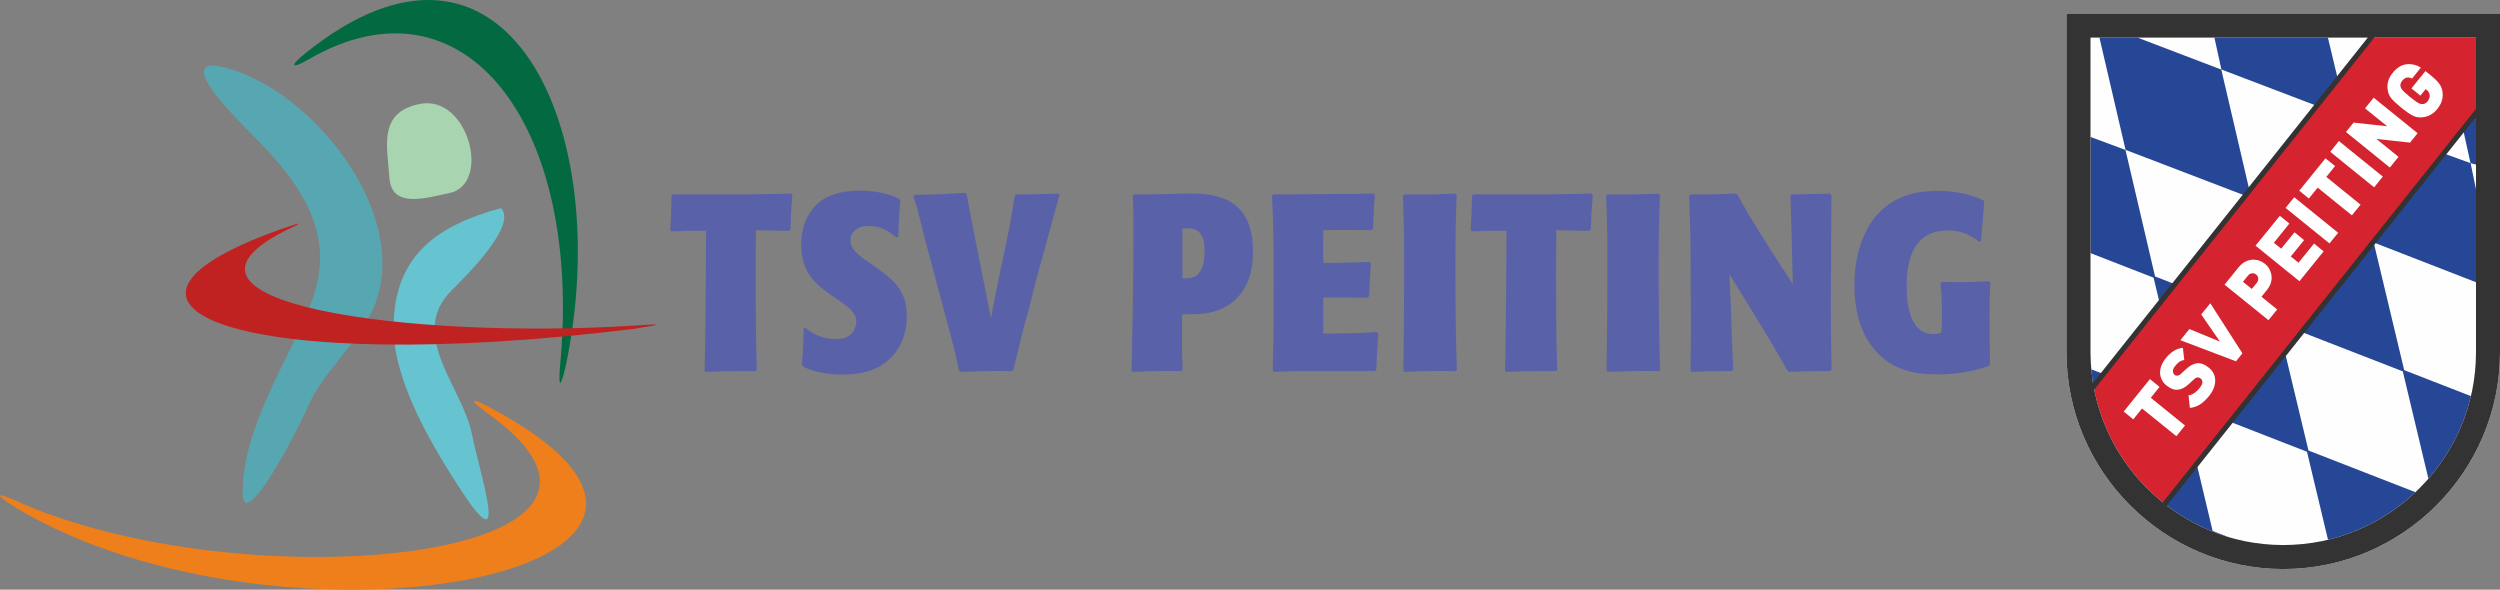 <?xml version="1.0" encoding="UTF-8"?>
<!DOCTYPE svg PUBLIC "-//W3C//DTD SVG 1.1//EN" "http://www.w3.org/Graphics/SVG/1.1/DTD/svg11.dtd">
<!-- Creator: CorelDRAW Home & Student X7 -->
<svg xmlns="http://www.w3.org/2000/svg" xml:space="preserve" width="100%" height="100%" version="1.1" style="shape-rendering:geometricPrecision; text-rendering:geometricPrecision; image-rendering:optimizeQuality; fill-rule:evenodd; clip-rule:evenodd"
viewBox="0 0 26874 6339"
 xmlns:xlink="http://www.w3.org/1999/xlink">
 <rect x="0" y="0" width="26874" height="6339" fill="#808080" stroke="none"/>
 <defs>
  <style type="text/css">
   <![CDATA[
    .fil7 {fill:#FEFEFE}
    .fil4 {fill:#EF7F1A}
    .fil5 {fill:#C02222}
    .fil9 {fill:#D5232F}
    .fil2 {fill:#A8D4AF}
    .fil1 {fill:#66C3D0}
    .fil0 {fill:#57A7B3}
    .fil3 {fill:#026941}
    .fil8 {fill:#264796}
    .fil10 {fill:#333333}
    .fil6 {fill:#5962A8;fill-rule:nonzero}
    .fil11 {fill:white;fill-rule:nonzero}
   ]]>
  </style>
 </defs>
 <g id="Ebene_x0020_1">
  <g id="_404521568">
   <path class="fil0" d="M2329 707c931,171 2022,1467 1735,2466 -135,472 -572,770 -759,1207 -83,208 -697,1384 -697,916 0,-697 479,-1394 728,-2019 302,-749 -93,-1300 -645,-1851 -121,-121 -780,-767 -362,-719z"/>
   <path class="fil1" d="M5386 2237c-687,187 -1155,510 -1155,1290 0,593 447,1321 749,1779 499,749 177,-218 94,-635 -104,-520 -697,-1071 -219,-1550 156,-156 708,-697 531,-884z"/>
   <path class="fil2" d="M4186 1911c24,340 406,212 642,165 459,-92 207,-1062 -314,-959 -451,89 -351,454 -329,782l1 12z"/>
   <path class="fil3" d="M3319 637c1675,-969 2947,703 2702,3289 -19,228 0,272 61,6 539,-2573 -649,-5091 -2796,-3362 -193,154 -142,169 33,67z"/>
   <path class="fil4" d="M5263 4459c2122,1541 -2523,2016 -4999,965 -233,-109 -414,-167 -83,40 2852,1702 8401,691 5103,-1074 -252,-134 -253,-102 -21,69z"/>
   <path class="fil5" d="M3135 2446c-1706,811 1286,1208 3696,1053 241,-16 345,-21 0,34 -4234,525 -6263,-244 -3707,-1105 99,-33 127,-37 11,18z"/>
  </g>
  <path class="fil6" d="M8136 3976c-13,-337 -13,-732 -13,-1071 0,-194 2,-323 2,-431 127,3 175,3 355,8l17 -16c5,-169 8,-207 21,-368l-13 -17c-78,3 -205,3 -304,6 -103,0 -202,3 -302,3l-664 0 -16 16c-3,166 -6,220 -14,366l14 16c53,-3 107,-3 166,-6 70,0 138,0 205,-2 0,64 -5,1227 -16,1504l13 14c240,-9 288,-9 533,-9l16 -13zm1520 -1432l8 -185c3,-68 8,-135 14,-202l-11 -19c-51,-24 -186,-89 -422,-89 -205,0 -364,49 -474,156 -91,92 -159,234 -159,425 0,310 175,436 302,528l110 75c105,75 180,129 180,226 0,40 -21,186 -215,186 -186,0 -293,-89 -331,-121l-19 8c-2,59 -2,118 -5,177 -3,70 -8,140 -14,210l17 24c115,57 263,84 411,84 194,0 398,-35 549,-202 86,-97 151,-242 151,-425 0,-299 -159,-406 -407,-579 -129,-86 -199,-148 -199,-239 0,-94 84,-153 189,-153 150,0 234,67 304,123l21 -8zm1238 1429c13,-54 73,-293 83,-342 27,-105 54,-210 84,-312l80 -320 105 -382c81,-301 86,-318 143,-519l-11 -17c-215,6 -261,9 -455,9l-16 16c-35,234 -53,336 -164,853l-91 460 -89 -447c-81,-409 -121,-611 -172,-882l-16 -17c-224,14 -278,17 -541,22l-14 16c11,38 22,73 33,110 37,132 67,264 102,396 27,102 54,202 81,301l145 544c32,123 86,317 110,441 6,27 11,51 16,78l16 17c245,-9 307,-12 555,-9l16 -16zm1283 -1867c6,121 6,212 6,357 0,592 -6,886 -19,1518l13 17c224,-9 285,-12 522,-9l14 -16c-8,-191 -8,-266 -6,-595 164,3 315,3 463,-78 299,-164 299,-503 299,-602 0,-617 -466,-617 -700,-617 -37,0 -72,0 -110,3 -320,6 -355,6 -468,6l-14 16zm533 885l0 -533c38,-3 46,-3 62,-3 137,0 177,105 177,229 0,100 -10,242 -110,291 -38,16 -78,16 -129,16zm2007 194c8,-148 8,-205 19,-353l-16 -16c-119,5 -342,11 -495,11 -3,-151 -3,-189 0,-353 167,-2 183,-2 212,-2 49,0 264,2 307,2l16 -16c6,-137 6,-188 19,-360l-13 -17c-135,3 -186,3 -627,6 -299,3 -331,3 -450,3l-16 16c19,320 19,680 19,1019 0,431 -5,654 -11,856l14 17c169,-9 210,-9 487,-9l597 0 16 -16c6,-164 8,-215 22,-388l-16 -16c-162,14 -444,16 -576,16l0 -387c140,0 363,0 476,3l16 -16zm944 791c-13,-369 -16,-735 -16,-1104 0,-403 8,-629 14,-774l-16 -17c-251,11 -307,11 -547,9l-16 16c8,191 14,382 14,715 0,388 -3,775 -8,1163l13 14c229,-9 291,-12 549,-9l13 -13zm1079 0c-13,-337 -13,-732 -13,-1071 0,-194 3,-323 3,-431 126,3 175,3 355,8l16 -16c5,-169 8,-207 21,-368l-13 -17c-78,3 -204,3 -304,6 -102,0 -202,3 -301,3l-665 0 -16 16c-3,166 -5,220 -14,366l14 16c54,-3 108,-3 167,-6 70,0 137,0 204,-2 0,64 -5,1227 -16,1504l14 14c239,-9 287,-9 532,-9l16 -13zm1106 0c-13,-369 -16,-735 -16,-1104 0,-403 8,-629 14,-774l-17 -17c-250,11 -306,11 -546,9l-16 16c8,191 14,382 14,715 0,388 -3,775 -9,1163l14 14c229,-9 290,-12 549,-9l13 -13zm1050 -533c126,207 191,315 317,538l19 17c204,-9 242,-9 441,-9l16 -16c-2,-151 -8,-342 -8,-697 0,-186 6,-1012 6,-1178l-17 -17c-137,3 -215,6 -409,9l-16 16c6,78 14,425 16,495l11 454 -258 -400c-213,-339 -250,-401 -334,-560l-21 -14c-213,9 -275,9 -485,9l-16 16c6,166 11,333 14,500 0,167 5,689 5,893 0,213 -3,345 -5,482l16 17c204,-9 221,-9 425,-9l19 -16c-14,-296 -16,-312 -24,-632l-17 -393 305 495zm2486 -420c-232,11 -275,11 -509,8l-13 16c5,62 16,146 16,334 0,70 -3,129 -6,194 -18,8 -40,16 -88,16 -275,0 -286,-382 -286,-519 0,-183 25,-595 444,-595 113,0 234,35 337,124l18 -11c6,-65 11,-132 17,-196 5,-76 13,-151 18,-224l-8 -16c-150,-75 -339,-102 -492,-102 -169,0 -447,24 -656,261 -138,159 -240,414 -240,756 0,234 51,463 170,629 215,313 543,326 718,326 191,0 379,-26 560,-91l10 -17c-2,-196 -5,-341 -5,-524 0,-191 5,-272 8,-353l-13 -16z"/>
  <path class="fil7" d="M22214 146l4660 0 0 3641c0,1282 -1048,2330 -2330,2330l0 0c-1281,0 -2330,-1048 -2330,-2330l0 -3641z"/>
  <path class="fil8" d="M23952 5772l-22 -6 -96 -33 -94 -37 -91 -42 -90 -46 -86 -50 -85 -54 -81 -58 -78 -61 43 34 342 -430 171 718 167 65zm-1448 -1628l-8 -42 -13 -104 -2 -28 123 48 -100 126zm-32 -1423l0 -1249 376 140 318 1360 206 80 -158 200 -64 -267 -678 -264zm2092 1074l251 1048 1150 448 -30 28 -75 66 -79 61 -81 58 -84 54 -87 50 -90 46 -91 42 -94 37 -96 33 -98 28 -35 8 -226 -946 -824 -321 589 -740zm-1996 -3391l408 0 902 344 301 1291 -50 62 -1280 -490 -281 -1207zm2934 2212l18 7 324 1356 717 279 -11 45 -28 98 -32 96 -37 94 -42 92 -46 89 -50 87 -54 84 -58 81 -62 79 -37 42 -275 -1153 -1086 -422 759 -954zm-1698 -2212l1220 0 105 440 -232 291 -1018 -388 -75 -343zm2466 1246l288 104 58 281 0 999 -1083 -421 -6 -28 743 -935zm346 -435l0 554 -59 -15 -80 -364 139 -175z"/>
  <polygon class="fil9" points="26616,1215 23272,5419 23229,5385 23153,5319 23081,5250 23012,5178 22947,5103 22885,5024 22827,4943 22773,4859 22723,4772 22677,4683 22636,4591 22598,4497 22566,4401 22538,4303 22515,4203 22504,4144 25479,404 26616,404 "/>
  <path class="fil10" d="M22214 146l4660 0 0 3641c0,1282 -1048,2330 -2330,2330l0 0c-1281,0 -2330,-1048 -2330,-2330l0 -3641zm4402 1112l-3324 4177 15 11 81 58 85 54 86 50 90 46 91 42 94 37 96 33 98 28 100 23 102 18 103 13 105 8 106 3 106 -3 105 -8 103 -13 102 -18 100 -23 98 -28 96 -33 94 -37 91 -42 90 -46 87 -50 84 -54 81 -58 79 -61 75 -66 72 -69 69 -72 65 -75 62 -79 58 -81 54 -84 50 -87 46 -89 42 -92 37 -94 32 -96 28 -98 24 -100 18 -101 13 -104 8 -104 3 -110 0 -2526zm-3367 4143l3367 -4231 0 -766 -1093 0 -3011 3784 3 15 23 100 28 98 32 96 38 94 41 92 46 89 50 87 54 84 58 81 62 79 65 75 69 72 72 69 76 66 20 16zm-750 -1285l2954 -3712 -2981 0 0 3380 3 110 8 104 13 104 3 14z"/>
  <polygon class="fil11" points="23214,4159 23120,4276 23488,4574 23395,4689 23026,4391 22932,4508 22829,4424 23111,4075 "/>
  <path id="1" class="fil11" d="M23746 3954c31,25 51,55 60,89 10,35 9,71 -2,108 -11,37 -30,72 -57,105 -32,39 -64,70 -97,91 -32,21 -69,34 -110,38l-14 -135c21,-2 42,-11 62,-25 21,-15 40,-33 56,-53 37,-46 41,-79 13,-102 -12,-10 -24,-14 -36,-13 -11,1 -24,8 -37,21l-55 50c-39,37 -79,58 -118,61 -40,4 -80,-11 -121,-44 -29,-23 -49,-51 -60,-83 -12,-32 -13,-67 -5,-103 9,-36 27,-72 55,-107 28,-35 57,-61 87,-80 30,-19 63,-30 98,-33l15 131c-22,3 -40,10 -55,21 -15,11 -30,27 -46,47 -15,18 -22,36 -21,53 1,17 7,30 19,39 8,7 18,9 29,8 14,-1 27,-8 40,-21l54 -50c40,-37 78,-57 115,-62 21,-2 43,0 64,9 22,8 44,21 67,40z"/>
  <polygon id="2" class="fil11" points="23760,3260 24105,3798 24036,3884 23438,3657 23535,3537 23863,3672 23662,3380 "/>
  <path id="3" class="fil11" d="M24346 2835c27,22 47,48 59,79 13,32 17,65 12,101 -6,36 -22,70 -50,104l-57 71 169 137 -94 115 -472 -382 151 -187c28,-33 58,-57 92,-69 34,-13 67,-16 100,-10 34,6 64,20 90,41zm-93 116c-8,-7 -18,-11 -28,-13 -11,-2 -21,-1 -32,3 -11,4 -20,12 -28,22l-54 66 95 77 54 -66c8,-11 13,-21 15,-33 2,-11 0,-22 -3,-31 -4,-10 -10,-19 -19,-25z"/>
  <polygon id="4" class="fil11" points="24978,2702 24718,3023 24246,2641 24507,2320 24610,2403 24443,2610 24522,2673 24665,2497 24768,2581 24625,2757 24708,2824 24875,2618 "/>
  <polygon id="5" class="fil11" points="25134,2502 25041,2617 24569,2235 24662,2120 "/>
  <polygon id="6" class="fil11" points="25101,1785 25007,1902 25375,2200 25282,2315 24914,2017 24819,2134 24716,2050 24998,1702 "/>
  <polygon id="7" class="fil11" points="25614,1898 25521,2014 25049,1632 25142,1516 "/>
  <polygon id="8" class="fil11" points="25988,1432 25907,1533 25546,1494 25783,1686 25690,1801 25218,1419 25300,1318 25661,1357 25423,1165 25516,1050 "/>
  <path id="9" class="fil11" d="M26138 817c39,32 68,61 86,87 18,27 29,56 33,89 2,23 2,45 -2,66 -4,21 -11,41 -20,59 -10,18 -22,37 -36,55 -43,52 -96,82 -160,88 -37,4 -71,-2 -102,-18 -31,-15 -67,-40 -107,-72l-16 -13 -16 -13c-40,-33 -72,-63 -94,-90 -22,-27 -34,-59 -38,-97 -4,-32 -1,-62 7,-90 8,-27 23,-55 46,-83 45,-56 95,-88 150,-94 54,-6 106,6 155,35l-95 118c-22,-10 -41,-14 -58,-10 -17,4 -33,15 -49,35 -16,20 -22,41 -17,63 2,8 6,16 11,24 5,8 15,19 29,33 14,13 34,31 62,54 28,22 50,39 66,50 16,10 29,18 38,21 10,4 18,5 27,5 21,1 40,-9 57,-29 18,-23 26,-46 23,-68 -2,-22 -14,-41 -36,-59l-7 -5 -57 70 -96 -78 150 -186 66 53z"/>
 </g>
</svg>
